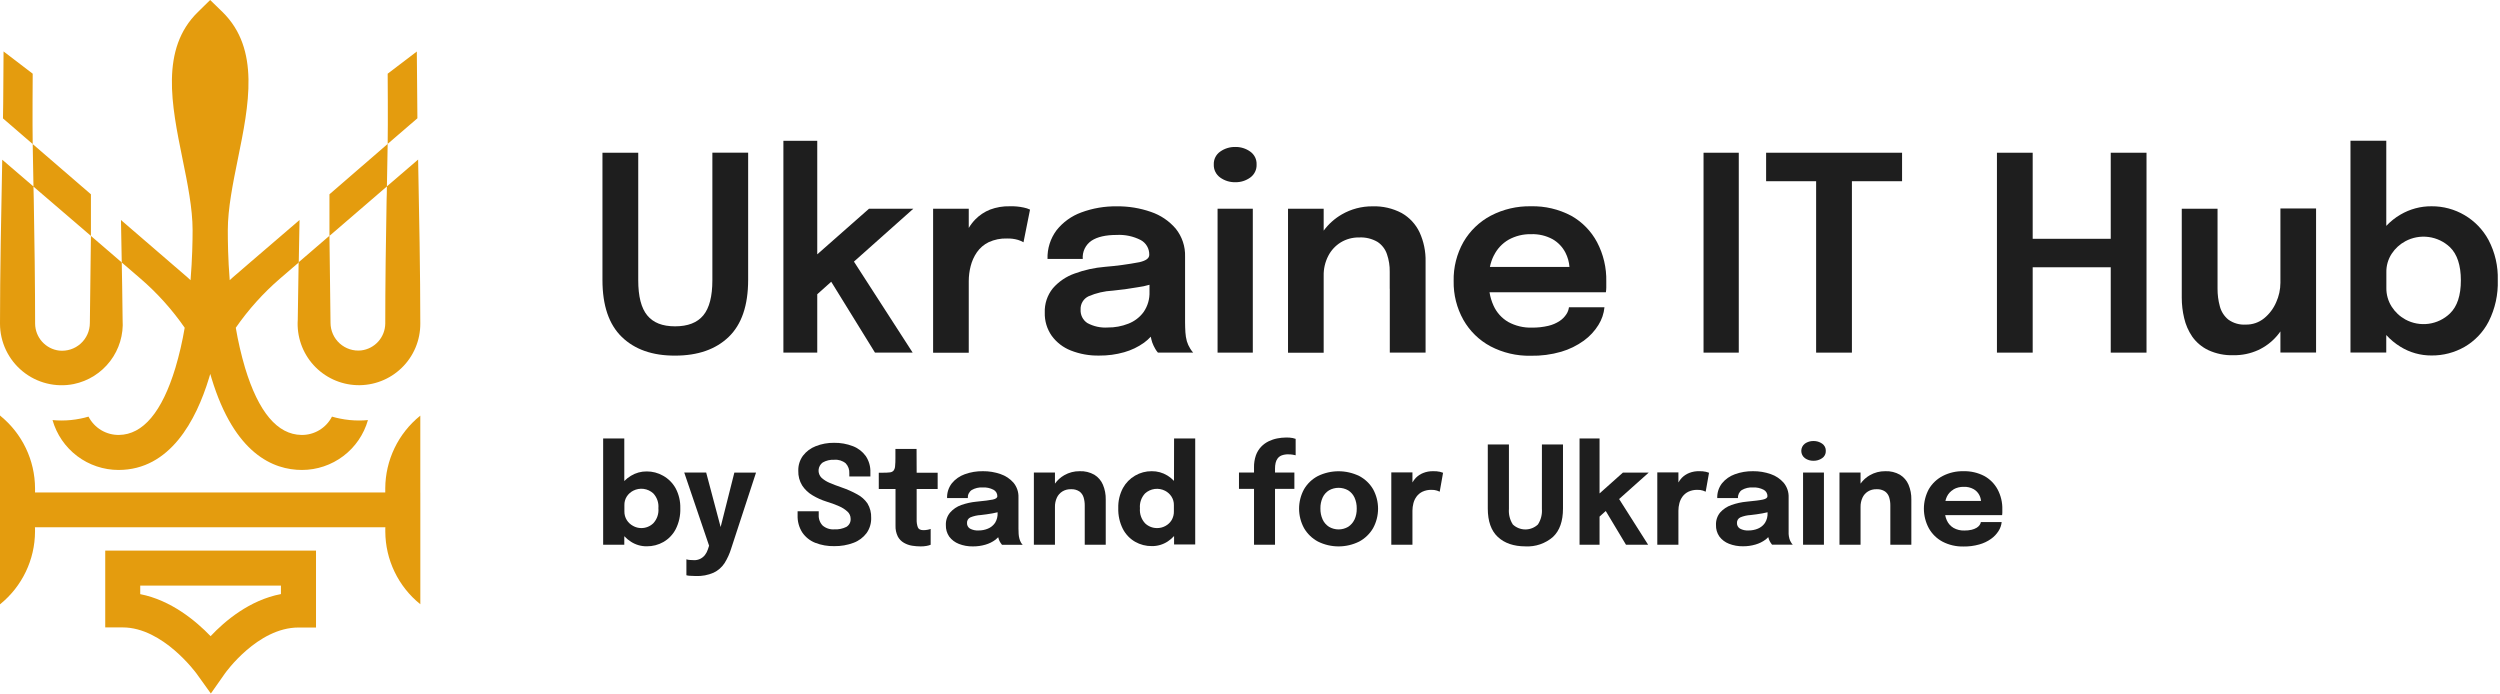<svg xmlns="http://www.w3.org/2000/svg" width="173" height="48" viewBox="0 0 173 48" fill="none"><g clip-path="url(#clip0_107_2149)"><path d="M2.263 5.1L0.246 3.559C0.232 4.616 0.232 7.124 0.206 8.193L2.263 9.969C2.237 8.564 2.263 5.1 2.263 5.1Z" fill="#E49C0E"></path><path d="M5.1 26.577C6.107 26.37 7.004 25.805 7.626 24.988C8.249 24.171 8.554 23.155 8.485 22.13C8.485 21.34 8.425 18.161 8.425 18.161L6.292 16.325C6.292 16.325 6.22 22.225 6.218 22.353C6.217 22.622 6.16 22.888 6.05 23.134C5.94 23.38 5.78 23.6 5.579 23.78C5.379 23.96 5.143 24.096 4.887 24.178C4.63 24.261 4.36 24.289 4.092 24.261C3.637 24.205 3.219 23.986 2.913 23.645C2.607 23.304 2.436 22.864 2.43 22.406C2.43 20.004 2.386 16.267 2.337 13.84C2.337 13.559 2.323 13.249 2.316 12.913L6.292 16.325V13.446L2.263 9.969C2.281 11.049 2.302 12.208 2.316 12.906L0.155 11.051C0.083 14.695 0 18.959 0 22.401C0.001 23.032 0.142 23.654 0.412 24.223C0.683 24.793 1.076 25.295 1.564 25.694C2.051 26.093 2.621 26.38 3.233 26.532C3.844 26.685 4.482 26.7 5.1 26.577Z" fill="#E49C0E"></path><path d="M28.844 3.565L26.827 5.1C26.827 5.1 26.853 8.557 26.827 9.957L28.884 8.186C28.87 7.124 28.858 4.616 28.844 3.565Z" fill="#E49C0E"></path><path d="M20.605 22.13C20.567 22.699 20.645 23.269 20.832 23.807C21.019 24.345 21.313 24.839 21.695 25.261C22.078 25.683 22.542 26.024 23.059 26.263C23.576 26.502 24.135 26.635 24.705 26.653C25.274 26.671 25.841 26.575 26.372 26.369C26.904 26.164 27.388 25.853 27.797 25.456C28.206 25.06 28.53 24.585 28.752 24.06C28.973 23.535 29.086 22.971 29.085 22.401C29.085 18.959 29.006 14.695 28.934 11.042L26.774 12.896C26.788 12.201 26.809 11.042 26.827 9.959L22.798 13.446V16.325L26.774 12.901C26.774 13.244 26.76 13.555 26.753 13.828C26.704 16.256 26.658 19.993 26.66 22.395C26.654 22.852 26.482 23.292 26.177 23.633C25.871 23.974 25.453 24.193 24.998 24.249C24.73 24.278 24.459 24.25 24.203 24.167C23.947 24.084 23.711 23.948 23.51 23.768C23.31 23.588 23.149 23.369 23.04 23.123C22.93 22.877 22.873 22.61 22.872 22.341C22.872 22.211 22.798 16.314 22.798 16.314L20.665 18.15C20.665 18.15 20.614 21.34 20.605 22.13Z" fill="#E49C0E"></path><path d="M8.425 18.164L9.716 19.274C10.878 20.274 11.908 21.419 12.781 22.68C12.623 23.619 12.408 24.548 12.136 25.462C11.209 28.515 9.897 30.073 8.235 30.098C7.8 30.104 7.372 29.988 6.999 29.765C6.627 29.54 6.324 29.217 6.125 28.83C5.942 28.885 5.756 28.931 5.569 28.967C5.137 29.055 4.699 29.099 4.259 29.099C4.05 29.1 3.842 29.09 3.635 29.069C3.917 30.063 4.516 30.937 5.34 31.56C6.164 32.183 7.169 32.52 8.202 32.521C11.777 32.521 13.576 29.069 14.461 26.171C14.492 26.074 14.522 25.974 14.55 25.874C14.577 25.974 14.607 26.074 14.638 26.171C16.23 31.42 18.919 32.521 20.897 32.521C21.93 32.52 22.934 32.182 23.758 31.559C24.581 30.937 25.179 30.062 25.462 29.069C25.257 29.09 25.051 29.1 24.845 29.099C24.405 29.099 23.966 29.055 23.535 28.967C23.345 28.93 23.157 28.884 22.972 28.83C22.774 29.217 22.471 29.541 22.098 29.765C21.725 29.99 21.297 30.105 20.862 30.098C19.2 30.077 17.888 28.52 16.96 25.462C16.691 24.548 16.475 23.619 16.316 22.68C17.19 21.419 18.221 20.273 19.383 19.272L20.674 18.161L20.728 15.224L17.373 18.104L16.11 19.193C16.036 19.256 15.966 19.321 15.896 19.388C15.778 17.918 15.764 16.671 15.764 15.929C15.764 14.431 16.119 12.683 16.46 11.003C17.223 7.261 18.011 3.392 15.398 0.832L14.543 0L13.696 0.832C11.081 3.382 11.87 7.261 12.632 11.003C12.978 12.688 13.328 14.431 13.328 15.929C13.328 16.668 13.305 17.918 13.186 19.388C13.117 19.321 13.047 19.256 12.973 19.193L11.71 18.104L8.371 15.226L8.425 18.164Z" fill="#E49C0E"></path><path d="M29.085 34.093V28.761L29.064 28.779C28.318 29.384 27.716 30.146 27.3 31.012C26.884 31.877 26.666 32.824 26.66 33.784V34.079H2.425V33.789C2.421 32.828 2.204 31.88 1.789 31.013C1.374 30.146 0.772 29.383 0.026 28.777L0 28.747V41.822L0.026 41.798C0.77 41.194 1.371 40.431 1.785 39.566C2.2 38.701 2.418 37.755 2.423 36.796V36.506L2.399 36.485H26.683L26.663 36.506V36.791C26.668 37.752 26.886 38.699 27.302 39.565C27.718 40.431 28.32 41.194 29.067 41.798L29.087 41.815V36.483V34.093H29.085Z" fill="#E49C0E"></path><path d="M7.282 43.417H8.492C11.274 43.417 13.564 46.569 13.592 46.6L14.591 47.991L15.57 46.597C15.593 46.565 17.821 43.424 20.656 43.424H21.868V38.101H7.282V43.417ZM9.704 40.523H19.441V41.11C17.278 41.525 15.567 42.965 14.573 44.024C13.56 42.971 11.842 41.534 9.704 41.115V40.523Z" fill="#E49C0E"></path><path d="M46.716 24.609C48.292 24.609 49.529 24.177 50.425 23.315C51.321 22.453 51.77 21.139 51.772 19.374V10.565H49.296V19.395C49.296 20.508 49.087 21.317 48.668 21.824C48.248 22.33 47.599 22.582 46.716 22.582C45.832 22.582 45.206 22.33 44.789 21.824C44.372 21.319 44.166 20.508 44.166 19.395V10.569H41.69V19.379C41.69 21.14 42.137 22.454 43.032 23.32C43.927 24.185 45.155 24.615 46.716 24.609Z" fill="#1E1E1E"></path><path d="M59.093 18.103L63.203 14.443H60.136L56.554 17.6V9.744H54.211V24.402H56.554V20.361L57.521 19.497L60.549 24.402H63.157L59.093 18.103Z" fill="#1E1E1E"></path><path d="M69.88 14.274C69.412 14.262 68.947 14.341 68.51 14.505C68.125 14.658 67.777 14.891 67.487 15.187C67.316 15.365 67.165 15.562 67.038 15.774V14.443H64.571V24.411H67.038V19.45C67.038 19.101 67.083 18.753 67.17 18.414C67.256 18.072 67.402 17.748 67.601 17.457C67.808 17.159 68.087 16.92 68.412 16.761C68.81 16.578 69.245 16.489 69.683 16.504C69.941 16.496 70.2 16.529 70.448 16.601C70.58 16.642 70.707 16.697 70.826 16.766L71.278 14.505C71.139 14.439 70.993 14.391 70.842 14.362C70.526 14.294 70.203 14.264 69.88 14.274Z" fill="#1E1E1E"></path><path d="M78.849 18.143C78.061 18.293 77.264 18.4 76.464 18.465C75.745 18.523 75.037 18.679 74.361 18.929C73.78 19.134 73.261 19.486 72.857 19.951C72.473 20.426 72.275 21.024 72.298 21.634C72.282 22.206 72.45 22.767 72.778 23.236C73.112 23.694 73.571 24.047 74.099 24.254C74.723 24.5 75.39 24.619 76.061 24.606C76.647 24.612 77.231 24.534 77.794 24.374C78.287 24.235 78.753 24.012 79.169 23.714C79.337 23.591 79.493 23.452 79.633 23.299C79.659 23.434 79.693 23.568 79.735 23.7C79.792 23.854 79.863 24.003 79.946 24.145C79.998 24.236 80.06 24.323 80.129 24.402H82.568C82.49 24.315 82.421 24.221 82.362 24.122C82.262 23.963 82.184 23.793 82.13 23.614C82.076 23.413 82.042 23.207 82.03 23C82.016 22.768 82.007 22.536 82.007 22.304V17.763C82.031 17.059 81.801 16.37 81.36 15.822C80.903 15.288 80.311 14.888 79.644 14.663C78.888 14.399 78.092 14.269 77.291 14.278C76.45 14.265 75.614 14.408 74.825 14.7C74.151 14.945 73.558 15.372 73.112 15.934C72.686 16.506 72.466 17.205 72.488 17.918H74.927C74.907 17.673 74.953 17.427 75.059 17.206C75.166 16.984 75.329 16.795 75.532 16.657C75.935 16.391 76.515 16.258 77.271 16.258C77.849 16.226 78.426 16.348 78.942 16.613C79.122 16.711 79.272 16.857 79.375 17.034C79.479 17.212 79.532 17.414 79.529 17.619V17.637C79.529 17.872 79.304 18.038 78.849 18.143ZM79.545 19.715V20.178C79.566 20.679 79.425 21.174 79.141 21.588C78.873 21.954 78.506 22.236 78.082 22.399C77.628 22.579 77.144 22.668 76.656 22.663C76.165 22.696 75.674 22.588 75.242 22.353C75.09 22.253 74.967 22.114 74.886 21.951C74.805 21.788 74.767 21.607 74.778 21.425C74.767 21.233 74.815 21.041 74.915 20.875C75.014 20.71 75.162 20.579 75.337 20.498C75.865 20.273 76.428 20.142 77.002 20.113C77.577 20.058 78.147 19.981 78.708 19.881C79.009 19.844 79.285 19.782 79.547 19.705L79.545 19.715Z" fill="#1E1E1E"></path><path d="M86.694 14.443H84.256V24.402H86.694V14.443Z" fill="#1E1E1E"></path><path d="M84.439 12.287C84.743 12.505 85.11 12.618 85.484 12.609C85.854 12.617 86.216 12.504 86.516 12.287C86.659 12.184 86.774 12.048 86.851 11.889C86.928 11.731 86.964 11.556 86.956 11.38C86.963 11.207 86.927 11.035 86.85 10.879C86.773 10.724 86.658 10.59 86.516 10.49C86.216 10.275 85.854 10.163 85.484 10.17C85.111 10.162 84.744 10.274 84.439 10.49C84.296 10.589 84.18 10.723 84.102 10.878C84.024 11.034 83.987 11.207 83.994 11.38C83.986 11.557 84.023 11.732 84.101 11.89C84.179 12.049 84.295 12.185 84.439 12.287Z" fill="#1E1E1E"></path><path d="M96.174 19.986V24.402H98.65V18.101C98.666 17.403 98.524 16.71 98.233 16.075C97.967 15.514 97.535 15.048 96.995 14.742C96.373 14.414 95.677 14.254 94.975 14.278C94.231 14.272 93.499 14.465 92.854 14.837C92.362 15.121 91.934 15.504 91.598 15.961V14.443H89.131V24.411H91.598V19.084C91.588 18.608 91.696 18.136 91.913 17.712C92.111 17.326 92.411 17.001 92.78 16.773C93.161 16.542 93.6 16.424 94.046 16.432C94.493 16.407 94.938 16.514 95.325 16.74C95.631 16.943 95.86 17.241 95.977 17.589C96.111 17.979 96.176 18.39 96.169 18.803V19.986H96.174Z" fill="#1E1E1E"></path><path d="M105.927 24.618C106.638 24.632 107.348 24.539 108.032 24.342C108.596 24.177 109.127 23.916 109.604 23.572C110.007 23.279 110.349 22.911 110.612 22.487C110.844 22.117 110.987 21.698 111.029 21.263H108.572C108.549 21.438 108.487 21.604 108.389 21.75C108.268 21.935 108.11 22.093 107.925 22.214C107.686 22.371 107.421 22.484 107.142 22.548C106.77 22.635 106.39 22.676 106.008 22.671C105.438 22.689 104.872 22.554 104.371 22.281C103.923 22.02 103.568 21.627 103.354 21.154C103.22 20.859 103.126 20.547 103.075 20.227H111.127C111.144 20.118 111.154 20.008 111.155 19.898C111.155 19.747 111.155 19.608 111.155 19.476C111.176 18.532 110.957 17.597 110.517 16.761C110.108 15.992 109.487 15.356 108.727 14.93C107.871 14.477 106.914 14.251 105.945 14.274C104.978 14.254 104.022 14.478 103.163 14.925C102.376 15.342 101.722 15.971 101.274 16.74C100.807 17.566 100.571 18.502 100.593 19.451C100.575 20.388 100.807 21.314 101.265 22.133C101.704 22.907 102.352 23.541 103.136 23.962C103.996 24.413 104.956 24.639 105.927 24.618ZM103.377 17.679C103.601 17.221 103.957 16.84 104.399 16.585C104.872 16.325 105.406 16.194 105.945 16.205C106.469 16.185 106.988 16.306 107.448 16.557C107.824 16.775 108.13 17.097 108.329 17.485C108.486 17.792 108.581 18.128 108.607 18.472H103.101C103.156 18.197 103.247 17.931 103.372 17.679H103.377Z" fill="#1E1E1E"></path><path d="M120.323 10.569H117.885V24.402H120.323V10.569Z" fill="#1E1E1E"></path><path d="M125.676 24.402H128.152V12.54H131.623V10.569H122.215V12.54H125.676V24.402Z" fill="#1E1E1E"></path><path d="M146.063 16.525H140.662V10.569H138.188V24.402H140.662V18.495H146.063V24.402H148.539V10.569H146.063V16.525Z" fill="#1E1E1E"></path><path d="M157.805 19.573C157.803 20.039 157.702 20.499 157.509 20.922C157.324 21.351 157.04 21.729 156.679 22.024C156.319 22.317 155.867 22.472 155.404 22.462C154.974 22.489 154.547 22.366 154.198 22.114C153.912 21.879 153.707 21.559 153.614 21.201C153.504 20.799 153.451 20.384 153.454 19.967V14.443H150.978V20.605C150.978 21.078 151.033 21.549 151.143 22.01C151.248 22.47 151.438 22.906 151.704 23.296C151.986 23.693 152.364 24.012 152.803 24.224C153.352 24.48 153.954 24.602 154.56 24.581C155.146 24.59 155.727 24.47 156.261 24.228C156.756 24 157.196 23.669 157.553 23.257C157.641 23.155 157.727 23.046 157.805 22.935V24.393H160.272V14.424H157.805V19.573Z" fill="#1E1E1E"></path><path d="M172.204 16.604C171.82 15.895 171.251 15.303 170.556 14.893C169.862 14.482 169.07 14.268 168.263 14.274C167.507 14.268 166.764 14.468 166.112 14.851C165.749 15.062 165.418 15.326 165.131 15.632V9.737H162.653V24.395H165.129V23.183C165.416 23.498 165.746 23.771 166.109 23.994C166.756 24.394 167.501 24.604 168.261 24.599C169.063 24.607 169.852 24.401 170.549 24.003C171.262 23.589 171.841 22.979 172.218 22.246C172.663 21.36 172.879 20.377 172.846 19.386C172.876 18.418 172.655 17.46 172.204 16.604ZM169.536 21.692C169.133 22.081 168.617 22.33 168.063 22.405C167.508 22.48 166.944 22.377 166.453 22.11C166.066 21.897 165.739 21.591 165.502 21.219C165.256 20.831 165.128 20.379 165.136 19.919V18.85C165.125 18.391 165.255 17.94 165.507 17.556C165.745 17.194 166.07 16.897 166.453 16.692C166.945 16.428 167.507 16.326 168.061 16.4C168.614 16.474 169.13 16.721 169.536 17.104C170.038 17.59 170.29 18.354 170.292 19.397C170.293 20.44 170.041 21.205 169.536 21.692Z" fill="#1E1E1E"></path><path d="M45.886 32.92C45.541 32.723 45.15 32.62 44.752 32.623C44.369 32.619 43.992 32.723 43.665 32.922C43.494 33.023 43.338 33.146 43.201 33.288V30.344H41.738V37.695H43.201V37.104C43.338 37.252 43.494 37.382 43.665 37.489C43.989 37.698 44.367 37.808 44.752 37.804C45.158 37.809 45.558 37.706 45.911 37.505C46.271 37.296 46.564 36.99 46.757 36.622C46.984 36.174 47.094 35.677 47.077 35.175C47.091 34.691 46.979 34.212 46.751 33.784C46.548 33.422 46.248 33.122 45.886 32.92ZM45.206 36.212C44.983 36.427 44.683 36.546 44.372 36.543C44.177 36.542 43.986 36.492 43.816 36.397C43.637 36.304 43.486 36.165 43.377 35.996C43.262 35.814 43.203 35.602 43.208 35.386V34.957C43.202 34.743 43.261 34.532 43.377 34.352C43.487 34.186 43.638 34.05 43.816 33.958C44.038 33.843 44.291 33.798 44.54 33.831C44.788 33.864 45.021 33.972 45.206 34.141C45.335 34.278 45.433 34.441 45.494 34.618C45.555 34.795 45.578 34.984 45.561 35.171C45.579 35.359 45.556 35.55 45.495 35.729C45.434 35.908 45.336 36.073 45.206 36.212Z" fill="#1E1E1E"></path><path d="M49.868 36.471L48.867 32.7H47.349L49.069 37.763L48.985 38.02C48.939 38.162 48.868 38.296 48.777 38.414C48.69 38.522 48.581 38.61 48.457 38.671C48.327 38.734 48.184 38.766 48.039 38.764C47.93 38.765 47.821 38.759 47.712 38.748C47.64 38.743 47.568 38.728 47.499 38.704V39.807C47.575 39.829 47.653 39.841 47.731 39.844C47.854 39.844 47.995 39.861 48.153 39.861C48.576 39.878 48.997 39.799 49.384 39.629C49.691 39.483 49.951 39.255 50.138 38.97C50.336 38.652 50.492 38.309 50.601 37.95L52.317 32.704H50.817L49.868 36.471Z" fill="#1E1E1E"></path><path d="M59.313 34.204C58.966 34.013 58.603 33.853 58.228 33.726C57.925 33.622 57.653 33.518 57.414 33.416C57.208 33.331 57.017 33.212 56.851 33.063C56.779 32.992 56.723 32.907 56.688 32.812C56.652 32.717 56.638 32.616 56.646 32.515C56.654 32.414 56.683 32.316 56.733 32.228C56.782 32.139 56.85 32.063 56.932 32.004C57.176 31.865 57.455 31.8 57.734 31.816C58.019 31.792 58.302 31.88 58.523 32.062C58.61 32.154 58.677 32.264 58.72 32.384C58.763 32.503 58.781 32.63 58.773 32.757V32.973H60.231V32.688C60.246 32.286 60.133 31.89 59.909 31.556C59.686 31.248 59.377 31.011 59.021 30.875C58.605 30.714 58.162 30.636 57.716 30.643C57.283 30.637 56.853 30.716 56.45 30.875C56.101 31.009 55.795 31.237 55.567 31.533C55.345 31.835 55.231 32.202 55.242 32.577C55.229 32.936 55.323 33.291 55.511 33.597C55.695 33.876 55.941 34.109 56.23 34.278C56.535 34.461 56.86 34.606 57.199 34.712C57.489 34.798 57.774 34.903 58.052 35.025C58.27 35.116 58.471 35.243 58.645 35.403C58.714 35.464 58.769 35.54 58.806 35.624C58.844 35.708 58.863 35.799 58.863 35.892C58.872 36.004 58.85 36.117 58.798 36.217C58.746 36.318 58.668 36.401 58.571 36.46C58.313 36.588 58.027 36.647 57.739 36.631C57.446 36.654 57.156 36.56 56.93 36.371C56.835 36.274 56.762 36.157 56.715 36.03C56.668 35.902 56.648 35.766 56.656 35.63V35.379H55.194V35.657C55.179 36.077 55.292 36.49 55.516 36.844C55.736 37.167 56.047 37.417 56.411 37.561C56.832 37.725 57.282 37.804 57.734 37.793C58.189 37.8 58.642 37.721 59.067 37.561C59.424 37.429 59.736 37.197 59.965 36.893C60.184 36.585 60.296 36.214 60.285 35.836C60.298 35.485 60.21 35.138 60.029 34.837C59.845 34.571 59.6 34.354 59.313 34.204Z" fill="#1E1E1E"></path><path d="M63.426 31.065H61.963V31.695C61.966 31.886 61.958 32.076 61.94 32.266C61.934 32.375 61.897 32.481 61.833 32.569C61.768 32.638 61.679 32.68 61.585 32.688C61.436 32.706 61.286 32.713 61.135 32.711H60.811V33.84H61.97V36.371C61.959 36.634 62.014 36.894 62.13 37.13C62.227 37.311 62.373 37.461 62.552 37.563C62.726 37.663 62.917 37.731 63.115 37.763C63.311 37.794 63.508 37.811 63.706 37.811C63.846 37.813 63.986 37.801 64.124 37.776C64.219 37.76 64.312 37.733 64.402 37.697V36.601C64.334 36.627 64.264 36.647 64.193 36.659C64.096 36.678 63.998 36.687 63.899 36.687C63.692 36.687 63.563 36.62 63.512 36.485C63.453 36.315 63.426 36.136 63.433 35.956V33.84H64.886V32.711H63.433L63.426 31.065Z" fill="#1E1E1E"></path><path d="M70.543 37.273C70.514 37.168 70.496 37.06 70.49 36.951C70.49 36.833 70.478 36.719 70.478 36.582V34.422C70.492 34.053 70.371 33.692 70.137 33.406C69.895 33.13 69.584 32.923 69.236 32.806C68.844 32.67 68.433 32.603 68.018 32.607C67.587 32.6 67.158 32.672 66.753 32.82C66.405 32.945 66.098 33.162 65.865 33.448C65.642 33.739 65.526 34.097 65.538 34.464H66.973C66.966 34.356 66.986 34.249 67.033 34.152C67.08 34.056 67.151 33.973 67.239 33.912C67.472 33.777 67.74 33.714 68.009 33.731C68.266 33.717 68.521 33.772 68.749 33.891C68.829 33.932 68.896 33.994 68.943 34.071C68.99 34.148 69.015 34.237 69.015 34.327V34.338C69.015 34.447 68.911 34.524 68.702 34.57C68.494 34.614 68.116 34.663 67.566 34.716C67.209 34.75 66.857 34.828 66.518 34.948C66.22 35.052 65.954 35.232 65.746 35.47C65.544 35.711 65.44 36.02 65.454 36.334C65.444 36.619 65.525 36.9 65.686 37.134C65.857 37.361 66.087 37.535 66.352 37.637C66.661 37.758 66.991 37.817 67.323 37.811C67.617 37.814 67.91 37.773 68.192 37.691C68.443 37.619 68.679 37.503 68.888 37.347C68.955 37.295 69.017 37.238 69.076 37.176C69.088 37.229 69.103 37.281 69.122 37.331C69.15 37.413 69.188 37.491 69.236 37.563C69.265 37.612 69.299 37.658 69.338 37.7H70.772C70.726 37.656 70.686 37.605 70.654 37.549C70.604 37.463 70.567 37.37 70.543 37.273ZM68.851 36.191C68.73 36.366 68.561 36.502 68.364 36.582C68.16 36.667 67.942 36.709 67.722 36.708C67.513 36.722 67.304 36.677 67.119 36.578C67.054 36.537 67.001 36.48 66.965 36.412C66.93 36.344 66.913 36.267 66.917 36.191C66.912 36.11 66.932 36.03 66.973 35.961C67.014 35.892 67.076 35.837 67.149 35.803C67.377 35.709 67.621 35.654 67.868 35.641C68.137 35.611 68.408 35.574 68.679 35.525C68.804 35.502 68.922 35.477 69.034 35.449V35.49C69.047 35.737 68.984 35.981 68.853 36.191H68.851Z" fill="#1E1E1E"></path><path d="M75.729 32.852C75.421 32.677 75.07 32.592 74.716 32.607C74.34 32.602 73.971 32.698 73.645 32.885C73.391 33.03 73.172 33.229 73.003 33.467V32.699H71.544V37.695H73.003V35.08C72.998 34.86 73.043 34.641 73.135 34.44C73.216 34.263 73.349 34.113 73.515 34.009C73.691 33.902 73.894 33.848 74.099 33.854C74.31 33.84 74.52 33.894 74.697 34.009C74.835 34.111 74.936 34.255 74.985 34.419C75.04 34.604 75.066 34.795 75.064 34.987V37.695H76.517V34.568C76.525 34.216 76.459 33.866 76.322 33.541C76.201 33.255 75.993 33.015 75.729 32.852Z" fill="#1E1E1E"></path><path d="M81.24 33.277C81.106 33.135 80.954 33.011 80.787 32.908C80.461 32.708 80.085 32.603 79.703 32.607C79.297 32.603 78.898 32.709 78.548 32.913C78.197 33.117 77.908 33.411 77.711 33.766C77.483 34.193 77.37 34.672 77.384 35.157C77.368 35.659 77.478 36.157 77.704 36.606C77.896 36.975 78.189 37.283 78.55 37.491C78.903 37.692 79.303 37.795 79.709 37.79C80.1 37.795 80.482 37.682 80.808 37.468C80.97 37.362 81.117 37.236 81.246 37.093V37.677H82.709V30.344H81.246L81.24 33.277ZM81.075 35.994C80.97 36.165 80.821 36.305 80.644 36.399C80.469 36.495 80.273 36.544 80.073 36.543C79.763 36.546 79.463 36.427 79.239 36.212C79.111 36.073 79.013 35.909 78.952 35.731C78.891 35.553 78.868 35.363 78.884 35.175C78.868 34.989 78.89 34.801 78.951 34.623C79.012 34.446 79.109 34.283 79.237 34.146C79.422 33.977 79.655 33.869 79.903 33.836C80.152 33.804 80.405 33.848 80.627 33.963C80.804 34.055 80.954 34.19 81.063 34.357C81.18 34.537 81.239 34.748 81.233 34.962V35.372C81.241 35.59 81.186 35.806 81.075 35.994Z" fill="#1E1E1E"></path><path d="M88.992 30.277C88.791 30.278 88.591 30.298 88.394 30.337C88.187 30.376 87.986 30.443 87.796 30.534C87.602 30.628 87.426 30.755 87.276 30.91C87.115 31.08 86.99 31.282 86.91 31.503C86.816 31.777 86.771 32.066 86.778 32.356V32.7H85.737V33.828H86.778V37.695H88.231V33.828H89.571V32.7H88.231V32.424C88.23 32.291 88.244 32.159 88.273 32.029C88.298 31.915 88.348 31.807 88.419 31.714C88.493 31.621 88.591 31.55 88.702 31.51C88.846 31.46 88.999 31.436 89.152 31.441C89.255 31.44 89.358 31.447 89.46 31.464C89.527 31.474 89.594 31.488 89.659 31.506V30.37C89.593 30.344 89.525 30.325 89.456 30.312C89.303 30.283 89.147 30.271 88.992 30.277Z" fill="#1E1E1E"></path><path d="M94.055 32.938C93.611 32.723 93.123 32.611 92.629 32.611C92.135 32.611 91.648 32.723 91.204 32.938C90.803 33.146 90.47 33.463 90.241 33.852C90.015 34.265 89.896 34.729 89.896 35.201C89.896 35.672 90.015 36.136 90.241 36.55C90.47 36.942 90.803 37.263 91.204 37.477C91.647 37.697 92.135 37.811 92.629 37.811C93.124 37.811 93.612 37.697 94.055 37.477C94.455 37.263 94.788 36.942 95.017 36.55C95.244 36.136 95.362 35.672 95.362 35.201C95.362 34.729 95.244 34.265 95.017 33.852C94.788 33.463 94.455 33.146 94.055 32.938ZM93.73 35.952C93.635 36.158 93.483 36.334 93.292 36.457C93.091 36.574 92.863 36.636 92.63 36.636C92.398 36.636 92.169 36.574 91.969 36.457C91.776 36.334 91.623 36.159 91.528 35.952C91.419 35.712 91.366 35.45 91.373 35.187C91.366 34.925 91.419 34.665 91.528 34.426C91.623 34.222 91.776 34.049 91.969 33.93C92.171 33.816 92.398 33.757 92.63 33.757C92.862 33.757 93.09 33.816 93.292 33.93C93.483 34.05 93.635 34.222 93.73 34.426C93.838 34.665 93.891 34.925 93.886 35.187C93.893 35.454 93.84 35.719 93.73 35.964V35.952Z" fill="#1E1E1E"></path><path d="M99.171 32.607C98.938 32.602 98.705 32.643 98.487 32.73C98.294 32.806 98.119 32.922 97.973 33.07C97.884 33.166 97.806 33.272 97.741 33.386V32.69H96.278V37.695H97.741V35.34C97.742 35.166 97.764 34.993 97.808 34.825C97.85 34.658 97.924 34.501 98.026 34.362C98.133 34.218 98.273 34.103 98.434 34.025C98.632 33.934 98.847 33.891 99.065 33.898C99.192 33.894 99.319 33.911 99.44 33.949C99.505 33.97 99.567 33.995 99.628 34.025L99.86 32.716C99.79 32.688 99.718 32.666 99.644 32.648C99.489 32.615 99.33 32.601 99.171 32.607Z" fill="#1E1E1E"></path><path d="M106.699 35.212C106.729 35.593 106.633 35.972 106.425 36.293C106.19 36.515 105.879 36.638 105.556 36.638C105.233 36.638 104.922 36.515 104.687 36.293C104.482 35.971 104.387 35.592 104.418 35.212V30.757H102.955V35.189C102.955 36.069 103.187 36.725 103.65 37.157C104.114 37.59 104.75 37.807 105.558 37.809C106.254 37.847 106.937 37.614 107.464 37.157C107.928 36.723 108.159 36.067 108.159 35.189V30.757H106.701L106.699 35.212Z" fill="#1E1E1E"></path><path d="M112.307 32.702L110.689 34.146V30.344H109.305V37.695H110.689V35.748L111.118 35.361L112.518 37.695H114.05L112.043 34.533L114.094 32.702H112.307Z" fill="#1E1E1E"></path><path d="M117.588 32.606C117.35 32.6 117.113 32.642 116.892 32.729C116.699 32.806 116.524 32.922 116.378 33.07C116.289 33.166 116.211 33.272 116.146 33.386V32.69H114.685V37.695H116.146V35.34C116.146 35.166 116.169 34.993 116.213 34.825C116.255 34.658 116.329 34.501 116.431 34.361C116.538 34.218 116.678 34.103 116.839 34.025C117.036 33.934 117.252 33.891 117.47 33.898C117.597 33.894 117.724 33.911 117.845 33.949C117.91 33.97 117.972 33.995 118.033 34.025L118.265 32.715C118.195 32.688 118.123 32.665 118.049 32.648C117.898 32.616 117.743 32.602 117.588 32.606Z" fill="#1E1E1E"></path><path d="M123.826 37.273C123.797 37.168 123.779 37.06 123.773 36.951C123.773 36.833 123.773 36.719 123.773 36.583V34.422C123.788 34.053 123.665 33.691 123.43 33.406C123.188 33.131 122.878 32.924 122.53 32.806C122.138 32.67 121.726 32.603 121.311 32.607C120.88 32.6 120.452 32.672 120.048 32.82C119.7 32.944 119.392 33.161 119.16 33.448C118.937 33.739 118.821 34.097 118.833 34.464H120.268C120.26 34.357 120.281 34.25 120.327 34.153C120.374 34.056 120.444 33.973 120.532 33.912C120.765 33.777 121.033 33.714 121.302 33.731C121.559 33.717 121.815 33.772 122.044 33.891C122.123 33.932 122.19 33.995 122.237 34.072C122.284 34.149 122.308 34.237 122.308 34.327V34.338C122.308 34.447 122.204 34.524 121.997 34.57C121.791 34.617 121.408 34.663 120.859 34.716C120.502 34.75 120.151 34.828 119.813 34.948C119.516 35.05 119.249 35.226 119.039 35.46C118.837 35.702 118.733 36.011 118.747 36.325C118.736 36.61 118.817 36.89 118.979 37.125C119.149 37.352 119.38 37.526 119.644 37.628C119.954 37.749 120.283 37.808 120.616 37.802C120.909 37.805 121.201 37.764 121.483 37.681C121.733 37.61 121.969 37.494 122.178 37.338C122.245 37.286 122.307 37.229 122.363 37.167C122.377 37.218 122.394 37.271 122.41 37.322C122.439 37.404 122.478 37.482 122.526 37.554C122.555 37.602 122.588 37.648 122.625 37.691H124.06C124.016 37.645 123.977 37.595 123.945 37.54C123.891 37.458 123.851 37.368 123.826 37.273ZM122.132 36.191C122.011 36.366 121.842 36.502 121.645 36.583C121.441 36.667 121.223 36.709 121.003 36.708C120.794 36.722 120.586 36.677 120.402 36.578C120.337 36.537 120.283 36.48 120.247 36.412C120.212 36.344 120.195 36.267 120.198 36.191C120.194 36.11 120.213 36.031 120.255 35.961C120.296 35.892 120.357 35.837 120.43 35.803C120.658 35.708 120.9 35.653 121.146 35.641C121.418 35.611 121.687 35.574 121.958 35.525C122.085 35.502 122.19 35.477 122.315 35.449V35.491C122.329 35.737 122.265 35.982 122.132 36.191Z" fill="#1E1E1E"></path><path d="M126.087 30.696C125.912 30.576 125.703 30.513 125.491 30.518C125.281 30.514 125.075 30.576 124.902 30.696C124.823 30.755 124.759 30.831 124.715 30.919C124.671 31.007 124.649 31.104 124.649 31.202C124.649 31.3 124.671 31.397 124.715 31.484C124.759 31.572 124.823 31.648 124.902 31.707C125.074 31.828 125.281 31.891 125.491 31.886C125.703 31.891 125.912 31.829 126.087 31.709C126.17 31.655 126.238 31.579 126.283 31.491C126.329 31.402 126.35 31.303 126.346 31.204C126.35 31.104 126.328 31.005 126.283 30.916C126.237 30.828 126.17 30.752 126.087 30.696Z" fill="#1E1E1E"></path><path d="M126.216 32.7H124.772V37.695H126.216V32.7Z" fill="#1E1E1E"></path><path d="M131.477 32.852C131.169 32.677 130.818 32.592 130.464 32.607C130.088 32.602 129.718 32.698 129.393 32.885C129.139 33.03 128.92 33.229 128.75 33.467V32.699H127.292V37.695H128.75V35.08C128.746 34.86 128.791 34.641 128.883 34.44C128.964 34.263 129.096 34.113 129.263 34.009C129.438 33.902 129.641 33.848 129.847 33.854C130.058 33.84 130.268 33.894 130.445 34.009C130.583 34.111 130.684 34.255 130.732 34.419C130.787 34.604 130.814 34.795 130.811 34.987V37.695H132.265V34.568C132.273 34.216 132.206 33.866 132.07 33.541C131.948 33.255 131.741 33.015 131.477 32.852Z" fill="#1E1E1E"></path><path d="M137.312 32.938C136.868 32.708 136.372 32.594 135.872 32.607C135.376 32.596 134.884 32.708 134.442 32.934C134.041 33.14 133.706 33.456 133.477 33.845C133.252 34.261 133.133 34.728 133.133 35.202C133.133 35.676 133.252 36.143 133.477 36.559C133.7 36.953 134.03 37.275 134.43 37.487C134.876 37.716 135.373 37.83 135.874 37.818C136.243 37.824 136.61 37.776 136.964 37.677C137.255 37.597 137.529 37.468 137.775 37.294C137.984 37.148 138.161 36.962 138.297 36.747C138.419 36.561 138.493 36.349 138.515 36.128H137.075C137.064 36.202 137.034 36.272 136.99 36.332C136.936 36.409 136.866 36.473 136.786 36.52C136.678 36.583 136.561 36.63 136.44 36.659C136.275 36.697 136.106 36.715 135.937 36.712C135.673 36.722 135.411 36.659 135.181 36.529C134.976 36.407 134.815 36.224 134.718 36.005C134.667 35.89 134.63 35.77 134.606 35.646H138.547C138.556 35.593 138.561 35.54 138.561 35.486C138.561 35.414 138.561 35.338 138.561 35.254C138.574 34.77 138.46 34.291 138.232 33.863C138.02 33.473 137.701 33.152 137.312 32.938ZM135.179 33.865C135.396 33.743 135.643 33.682 135.893 33.689C136.13 33.679 136.364 33.734 136.572 33.847C136.739 33.941 136.875 34.081 136.964 34.25C137.032 34.378 137.073 34.519 137.085 34.663H134.623C134.646 34.563 134.679 34.465 134.722 34.371C134.821 34.163 134.98 33.99 135.179 33.875V33.865Z" fill="#1E1E1E"></path></g><defs><clipPath id="clip0_107_2149"><rect width="172.846" height="48" fill="white"></rect></clipPath></defs></svg>